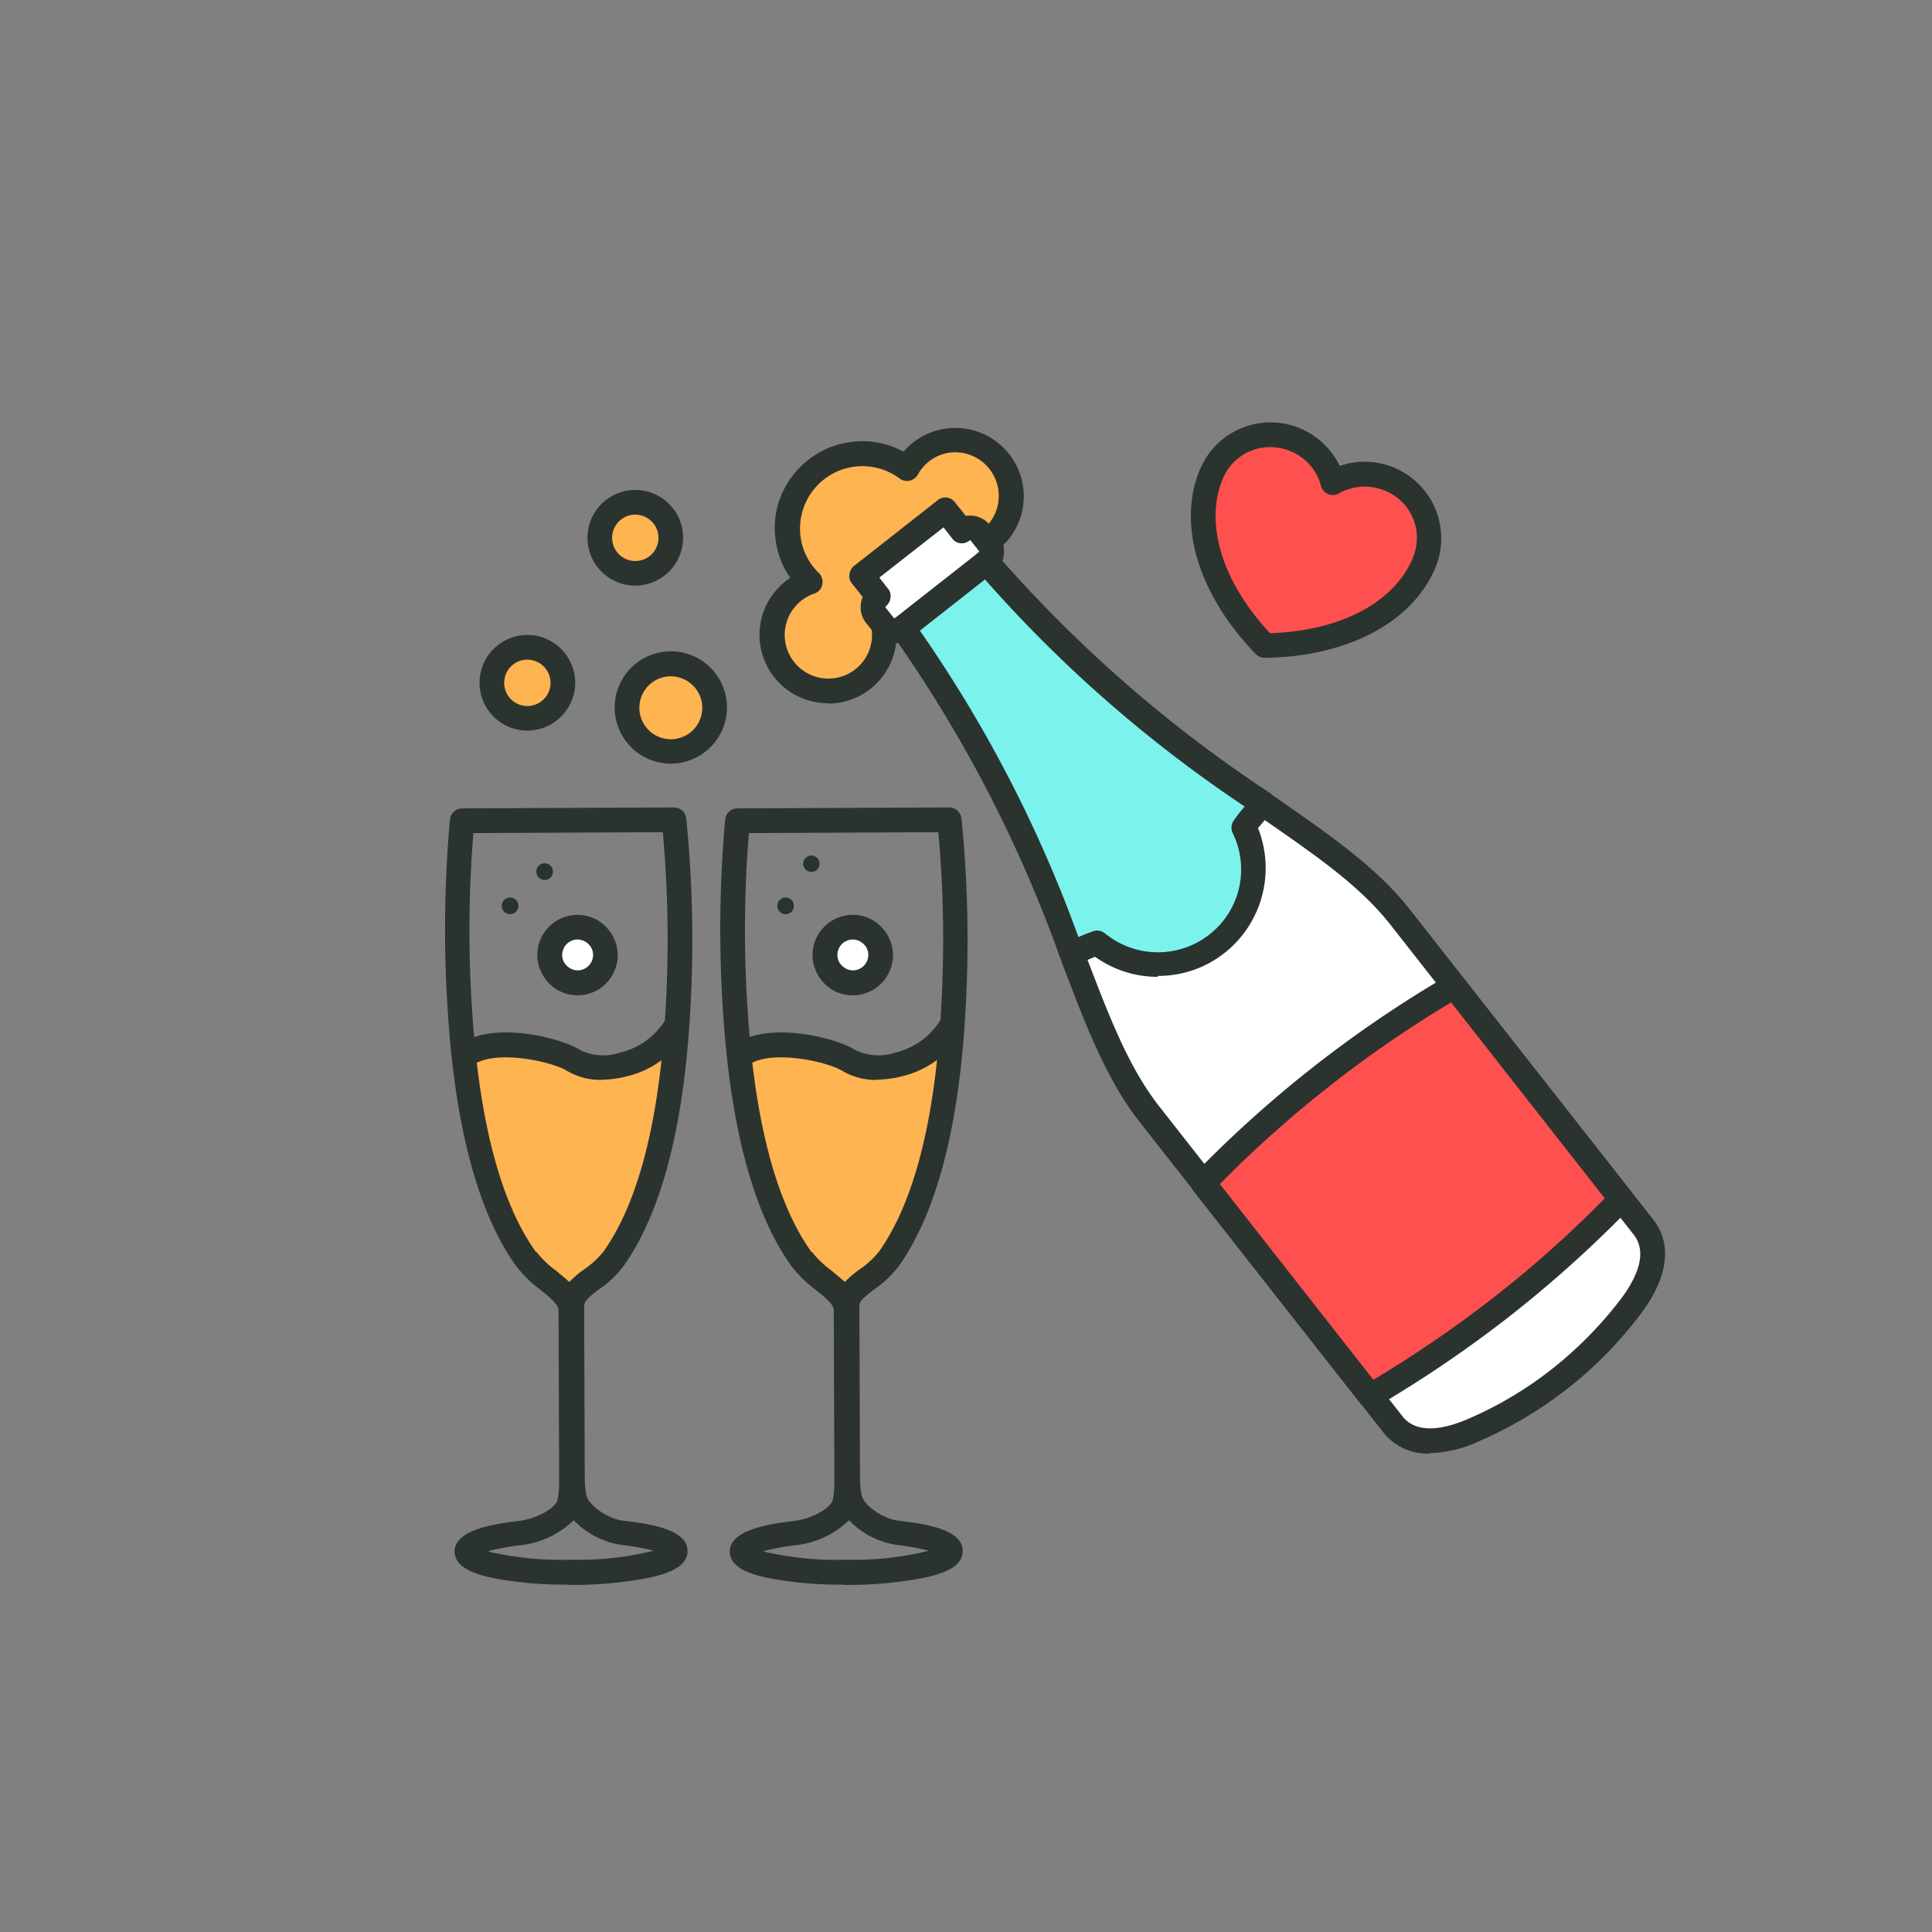 <svg xmlns="http://www.w3.org/2000/svg" width="150" height="150" viewBox="0 0 150 150">
  <rect x="0" y="0" width="150" height="150" fill="#808080" stroke="none"/>
  <g id="shutterstock_1706701474" transform="translate(34.547 32.796)">
    <circle id="楕円形_52" data-name="楕円形 52" cx="75" cy="75" r="75" transform="translate(-34.547 -32.796)" fill="none"/>
    <g id="グループ_9053" data-name="グループ 9053" transform="translate(24.432 0.402)">
      <path id="パス_1371" data-name="パス 1371" d="M52.931,10.7a4.343,4.343,0,0,0-1.222-8.6,4.245,4.245,0,0,0-3.162,2.18,5.731,5.731,0,0,0-4.288-1.1,5.793,5.793,0,0,0-3.21,9.893,4.342,4.342,0,1,0,5.7,3.5" transform="translate(-37.118 -1.087)" fill="#ffb452"/>
      <path id="パス_1372" data-name="パス 1372" d="M41.923,22A5.3,5.3,0,0,1,39,12.274a6.621,6.621,0,0,1-1.126-2.9,6.577,6.577,0,0,1,1.294-5.006,6.748,6.748,0,0,1,4.456-2.635,6.6,6.6,0,0,1,4.168.743A5.313,5.313,0,0,1,56.1,9.088a5.213,5.213,0,0,1-3.5,2.06.955.955,0,0,1-.264-1.892,3.388,3.388,0,0,0-.958-6.707,3.329,3.329,0,0,0-2.467,1.7,1.021,1.021,0,0,1-.647.479.971.971,0,0,1-.767-.168,4.841,4.841,0,0,0-7.689,4.551,4.713,4.713,0,0,0,1.413,2.779.98.98,0,0,1,.263.91.921.921,0,0,1-.623.695,3.39,3.39,0,1,0,4.456,2.731.955.955,0,1,1,1.892-.263,5.334,5.334,0,0,1-4.5,6.013,4,4,0,0,1-.743.048Z" transform="translate(-36.625 -0.604)" fill="#2b332f"/>
    </g>
    <g id="グループ_9054" data-name="グループ 9054" transform="translate(57.91 -0.003)">
      <path id="パス_1373" data-name="パス 1373" d="M105.446,11.28c-1.557,3.881-6.252,6.444-12.408,6.516-4.288-4.432-5.773-9.558-4.1-13.391a5,5,0,0,1,9.39.743,4.985,4.985,0,0,1,4.408-.263A4.92,4.92,0,0,1,105.446,11.28Z" transform="translate(-87.298 -0.474)" fill="#ff5050" fill-rule="evenodd"/>
      <path id="パス_1374" data-name="パス 1374" d="M92.554,18.276a.959.959,0,0,1-.695-.287c-4.5-4.647-6.156-10.181-4.288-14.445A5.936,5.936,0,0,1,95.285.454a6.034,6.034,0,0,1,3.09,2.922,5.948,5.948,0,0,1,7.474,7.785c-1.725,4.312-6.827,7.043-13.295,7.114h0Zm.407-16.361a3.974,3.974,0,0,0-3.641,2.4c-1.485,3.449-.1,8.049,3.641,12.049,5.486-.168,9.725-2.419,11.115-5.917h0a3.943,3.943,0,0,0-2.2-5.15,4.062,4.062,0,0,0-3.569.216.943.943,0,0,1-.838.048.933.933,0,0,1-.551-.647,4.019,4.019,0,0,0-2.371-2.683,4.13,4.13,0,0,0-1.581-.311Z" transform="translate(-86.815 0.003)" fill="#2b332f"/>
    </g>
    <g id="グループ_9055" data-name="グループ 9055" transform="translate(13.177 17.773)">
      <circle id="楕円形_49" data-name="楕円形 49" cx="3.402" cy="3.402" r="3.402" transform="translate(0.958 0.958)" fill="#ffb452"/>
      <path id="パス_1375" data-name="パス 1375" d="M24.111,35.366a4.36,4.36,0,1,1,4.36-4.36,4.376,4.376,0,0,1-4.36,4.36Zm0-6.779a2.443,2.443,0,1,0,2.443,2.443A2.454,2.454,0,0,0,24.111,28.587Z" transform="translate(-19.752 -26.647)" fill="#2b332f"/>
    </g>
    <g id="グループ_9056" data-name="グループ 9056" transform="translate(11.069 5.245)">
      <circle id="楕円形_50" data-name="楕円形 50" cx="2.755" cy="2.755" r="2.755" transform="matrix(0.383, -0.924, 0.924, 0.383, 0.105, 5.206)" fill="#ffb452"/>
      <path id="パス_1376" data-name="パス 1376" d="M20.3,15.291a3.713,3.713,0,1,1,3.713-3.713A3.732,3.732,0,0,1,20.3,15.291Zm0-5.51a1.8,1.8,0,1,0,1.8,1.8A1.81,1.81,0,0,0,20.3,9.781Z" transform="translate(-16.591 -7.865)" fill="#2b332f"/>
    </g>
    <g id="グループ_9057" data-name="グループ 9057" transform="translate(2.685 16.504)">
      <circle id="楕円形_51" data-name="楕円形 51" cx="2.755" cy="2.755" r="2.755" transform="translate(0.958 0.958)" fill="#ffb452"/>
      <path id="パス_1377" data-name="パス 1377" d="M7.735,32.169a3.713,3.713,0,1,1,3.713-3.713A3.732,3.732,0,0,1,7.735,32.169Zm0-5.51a1.8,1.8,0,1,0,1.8,1.8A1.81,1.81,0,0,0,7.735,26.66Z" transform="translate(-4.022 -24.744)" fill="#2b332f"/>
    </g>
    <g id="グループ_9061" data-name="グループ 9061" transform="translate(31.392 5.825)">
      <g id="グループ_9058" data-name="グループ 9058">
        <path id="パス_1378" data-name="パス 1378" d="M51.7,19.386a1.023,1.023,0,0,1-1.437-.168l-.647-.814a1.023,1.023,0,0,1,.168-1.437l-1.27-1.629,6.492-5.1,1.27,1.629a1.023,1.023,0,0,1,1.437.168l.647.814a1.023,1.023,0,0,1-.168,1.437c14.373,16.672,26.182,20,32.123,27.572l.359.455,18.517,23.6c1.437,1.844.5,4.192-1.03,6.228a30.551,30.551,0,0,1-12.145,9.51c-2.348,1.03-4.863,1.365-6.3-.479L71.2,57.569l-.359-.455C64.878,49.52,64.471,37.28,51.7,19.338Z" transform="translate(-47.545 -9.234)" fill="#fff" fill-rule="evenodd"/>
        <path id="パス_1379" data-name="パス 1379" d="M92.132,82.964a4.352,4.352,0,0,1-3.641-1.677L69.615,57.237c-2.587-3.282-4.168-7.45-6.013-12.289A104.145,104.145,0,0,0,50.858,20.036a1.939,1.939,0,0,1-.527,0,1.99,1.99,0,0,1-1.317-.743l-.647-.814a1.887,1.887,0,0,1-.407-1.461,1.444,1.444,0,0,1,.144-.551l-.838-1.054a.855.855,0,0,1-.192-.719.981.981,0,0,1,.359-.647l6.492-5.1a.933.933,0,0,1,1.341.168l.838,1.054A1.982,1.982,0,0,1,58,10.909l.647.814a1.887,1.887,0,0,1,.407,1.461,1.921,1.921,0,0,1-.12.5,104.618,104.618,0,0,0,21.176,18.3c4.24,2.946,7.929,5.486,10.492,8.767l18.876,24.05c1.509,1.916,1.15,4.551-1.03,7.4a31.1,31.1,0,0,1-5.629,5.725,31.426,31.426,0,0,1-6.9,4.1,9.744,9.744,0,0,1-3.785.91ZM51.218,17.9h.144a.956.956,0,0,1,.647.383A105.558,105.558,0,0,1,65.4,44.23c1.868,4.887,3.33,8.719,5.725,11.786L90,80.065c1.174,1.509,3.449.934,5.15.192a29.069,29.069,0,0,0,6.468-3.857,30.372,30.372,0,0,0,5.294-5.366c1.126-1.485,2.228-3.545,1.054-5.054L89.09,41.93c-2.4-3.066-5.8-5.39-10.085-8.36-6.06-4.192-13.582-9.39-22.014-19.187a.973.973,0,0,1-.24-.719,1.036,1.036,0,0,1,.359-.671l.024-.048V12.9l-.647-.814c-.024-.024-.072-.048-.1,0a.933.933,0,0,1-1.341-.168l-.671-.862-4.983,3.9.671.862a.855.855,0,0,1,.192.719.981.981,0,0,1-.359.647l-.024.048c-.024.048,0,.048,0,.048l.647.814.048.024h.048A.92.92,0,0,1,51.218,17.9Z" transform="translate(-47.059 -8.734)" fill="#2b332f"/>
      </g>
      <g id="グループ_9059" data-name="グループ 9059" transform="translate(26.501 36.994)">
        <path id="パス_1380" data-name="パス 1380" d="M107.747,65.612a91.825,91.825,0,0,0-10.252,6.971,94.415,94.415,0,0,0-9.222,8.312l12.983,16.529a91.824,91.824,0,0,0,10.252-6.971,94.414,94.414,0,0,0,9.222-8.312L107.747,65.612Z" transform="translate(-87.283 -64.667)" fill="#ff5050" fill-rule="evenodd"/>
        <path id="パス_1381" data-name="パス 1381" d="M100.738,97.909a.976.976,0,0,1-.767-.359L86.988,81.022a.982.982,0,0,1,.072-1.27A92.118,92.118,0,0,1,106.75,64.325a.97.97,0,0,1,1.246.24l12.983,16.529a.982.982,0,0,1-.072,1.27,93.186,93.186,0,0,1-9.318,8.384,93.9,93.9,0,0,1-10.372,7.043.864.864,0,0,1-.479.144ZM89.048,80.495l11.929,15.211a92.446,92.446,0,0,0,9.438-6.468,88.1,88.1,0,0,0,8.528-7.618L107.014,66.409A90.478,90.478,0,0,0,89.048,80.519Z" transform="translate(-86.789 -64.195)" fill="#2b332f"/>
      </g>
      <g id="グループ_9060" data-name="グループ 9060" transform="translate(3.218 4.031)">
        <path id="パス_1382" data-name="パス 1382" d="M53.294,21.406l6.492-5.1A102.783,102.783,0,0,0,81.272,35.06a20.218,20.218,0,0,0-1.509,1.821,7.415,7.415,0,0,1-11.4,8.935,20.151,20.151,0,0,0-1.964.838,103.193,103.193,0,0,0-13.1-25.272Z" transform="translate(-52.353 -15.285)" fill="#7cf2ec" fill-rule="evenodd"/>
        <path id="パス_1383" data-name="パス 1383" d="M72.611,47.966a8.332,8.332,0,0,1-4.863-1.557c-.407.168-.862.359-1.413.6a.863.863,0,0,1-.767,0,.922.922,0,0,1-.527-.551A102.867,102.867,0,0,0,52.058,21.4a.974.974,0,0,1,.192-1.317l6.492-5.1a.966.966,0,0,1,1.317.12,103.678,103.678,0,0,0,21.3,18.613,1,1,0,0,1,.407.671.936.936,0,0,1-.24.743l-.168.192c-.335.359-.671.743-.958,1.1a8.4,8.4,0,0,1-2.611,9.7,8.311,8.311,0,0,1-5.174,1.773Zm-4.719-3.593a1.034,1.034,0,0,1,.623.216,6.483,6.483,0,0,0,8.1.1A6.413,6.413,0,0,0,78.431,36.8a.978.978,0,0,1,.072-.958,12.439,12.439,0,0,1,.862-1.1A102.892,102.892,0,0,1,59.2,17.113l-5.054,3.976A102.427,102.427,0,0,1,66.454,44.876c.407-.168.743-.311,1.1-.431a.845.845,0,0,1,.335-.072Z" transform="translate(-51.884 -14.777)" fill="#2b332f"/>
      </g>
    </g>
    <path id="パス_1384" data-name="パス 1384" d="M50.31,71.645c-.1.24-2.252,19.5-7.785,20.194-5.222.671-8.983-18.972-8.983-18.972s2.779-1.509,9.8.838c4.791,1.6,6.971-2.036,6.971-2.036Z" transform="translate(-11.166 -23.857)" fill="#ffb452" fill-rule="evenodd"/>
    <g id="グループ_9063" data-name="グループ 9063" transform="translate(21.375 29.894)">
      <path id="パス_1385" data-name="パス 1385" d="M41.666,105.16a30.256,30.256,0,0,1-5.725-.479c-1.461-.287-3.138-.79-3.162-2.084,0-1.581,2.635-2.108,4.911-2.371,1.6-.192,2.994-1.078,3.09-1.677a7.811,7.811,0,0,0,.12-1.2l-.048-13.51c0-.431-.695-1.006-1.389-1.557a9.823,9.823,0,0,1-1.892-1.844c-2.946-4.1-4.743-10.756-5.318-19.786a95.854,95.854,0,0,1,.168-14.9.962.962,0,0,1,.958-.862l16.433-.072h0a.96.96,0,0,1,.958.862,95.113,95.113,0,0,1,.311,14.9c-.5,9.055-2.252,15.714-5.174,19.834a8.023,8.023,0,0,1-1.916,1.821c-.719.551-1.15.886-1.15,1.27l.048,13.51h0a7.406,7.406,0,0,0,.12,1.174c.12.743,1.6,1.868,2.922,2.012,2.3.263,4.935.743,4.935,2.348,0,1.294-1.677,1.8-3.138,2.108a31.875,31.875,0,0,1-5.917.527h-.192ZM35.438,102.6a25.047,25.047,0,0,0,6.4.623,24.142,24.142,0,0,0,6.4-.695,18.494,18.494,0,0,0-2.491-.455,6.427,6.427,0,0,1-3.713-1.916,7.012,7.012,0,0,1-4.12,1.94,18.494,18.494,0,0,0-2.491.455Zm3.713-23.284A7.689,7.689,0,0,0,40.708,80.8c.335.287.695.575,1.006.862a7.35,7.35,0,0,1,1.15-.982,6.944,6.944,0,0,0,1.509-1.389c2.707-3.833,4.336-10.157,4.815-18.828a92.692,92.692,0,0,0-.216-13.726l-14.708.072a93.236,93.236,0,0,0-.1,13.726c.551,8.672,2.228,15,4.959,18.8h0Z" transform="translate(-32.041 -44.818)" fill="#2b332f"/>
      <path id="パス_1386" data-name="パス 1386" d="M44.552,73.934a5.081,5.081,0,0,1-2.683-.695c-1.2-.743-5.51-1.677-7.282-.479a.967.967,0,0,1-1.078-1.6c2.683-1.821,7.857-.5,9.366.455a4.129,4.129,0,0,0,3.138.192,5.669,5.669,0,0,0,3.5-2.563.954.954,0,0,1,1.677.91,7.336,7.336,0,0,1-4.7,3.5,8.216,8.216,0,0,1-1.964.264Z" transform="translate(-32.388 -52.782)" fill="#2b332f"/>
      <g id="グループ_9062" data-name="グループ 9062" transform="translate(7.157 8.336)">
        <path id="パス_1387" data-name="パス 1387" d="M44.244,60.932a2.168,2.168,0,1,0,2.156-2.18A2.167,2.167,0,0,0,44.244,60.932Z" transform="translate(-43.262 -57.794)" fill="#fff" fill-rule="evenodd"/>
        <path id="パス_1388" data-name="パス 1388" d="M45.909,63.568a3.059,3.059,0,0,1-2.2-.91,3.183,3.183,0,0,1-.934-2.2,3.128,3.128,0,0,1,3.114-3.138,3.02,3.02,0,0,1,2.2.91,3.183,3.183,0,0,1,.934,2.2,3.128,3.128,0,0,1-3.114,3.138Zm0-4.336h0a1.2,1.2,0,0,0-1.2,1.2,1.124,1.124,0,0,0,.359.838,1.22,1.22,0,0,0,.838.359h0a1.2,1.2,0,0,0,1.2-1.2,1.124,1.124,0,0,0-.359-.838A1.22,1.22,0,0,0,45.909,59.232Z" transform="translate(-42.771 -57.316)" fill="#2b332f"/>
      </g>
      <path id="パス_1389" data-name="パス 1389" d="M38.677,55.976a.647.647,0,1,0,.647-.671A.644.644,0,0,0,38.677,55.976Z" transform="translate(-34.251 -48.31)" fill="#2b332f" fill-rule="evenodd"/>
      <path id="パス_1390" data-name="パス 1390" d="M42.652,51.989a.636.636,0,1,0-.024,0Z" transform="translate(-35.566 -46.983)" fill="#2b332f" fill-rule="evenodd"/>
    </g>
    <path id="パス_1391" data-name="パス 1391" d="M18.24,71.645c-.1.24-2.252,19.5-7.785,20.194-5.222.671-8.983-18.972-8.983-18.972s2.779-1.509,9.8.838c4.791,1.6,6.971-2.036,6.971-2.036Z" transform="translate(-0.488 -23.857)" fill="#ffb452" fill-rule="evenodd"/>
    <g id="グループ_9065" data-name="グループ 9065" transform="translate(0.007 29.894)">
      <path id="パス_1392" data-name="パス 1392" d="M9.632,105.16a30.256,30.256,0,0,1-5.725-.479c-1.461-.287-3.138-.79-3.162-2.084,0-1.581,2.635-2.108,4.911-2.371,1.6-.192,2.994-1.078,3.09-1.677a7.81,7.81,0,0,0,.12-1.2L8.818,83.84c0-.431-.695-1.006-1.389-1.557a9.823,9.823,0,0,1-1.892-1.844C2.59,76.342.793,69.683.218,60.652a95.855,95.855,0,0,1,.168-14.9.962.962,0,0,1,.958-.862l16.433-.072h0a.96.96,0,0,1,.958.862,95.113,95.113,0,0,1,.311,14.9c-.5,9.055-2.252,15.714-5.174,19.834a8.023,8.023,0,0,1-1.916,1.821c-.719.551-1.15.886-1.15,1.27l.048,13.51h0a7.406,7.406,0,0,0,.12,1.174c.12.743,1.6,1.868,2.922,2.012,2.3.263,4.935.743,4.935,2.348,0,1.294-1.677,1.8-3.138,2.108a31.875,31.875,0,0,1-5.917.527H9.584ZM3.4,102.6a25.047,25.047,0,0,0,6.4.623,24.142,24.142,0,0,0,6.4-.695,18.494,18.494,0,0,0-2.491-.455,6.427,6.427,0,0,1-3.713-1.916,7.012,7.012,0,0,1-4.12,1.94,18.494,18.494,0,0,0-2.491.455ZM7.093,79.313A7.689,7.689,0,0,0,8.65,80.8c.335.287.695.575,1.006.862a7.35,7.35,0,0,1,1.15-.982,6.944,6.944,0,0,0,1.509-1.389c2.707-3.833,4.336-10.157,4.815-18.828a92.692,92.692,0,0,0-.216-13.726l-14.708.072a93.236,93.236,0,0,0-.1,13.726c.551,8.672,2.228,15,4.959,18.8h0Z" transform="translate(-0.007 -44.818)" fill="#2b332f"/>
      <path id="パス_1393" data-name="パス 1393" d="M12.518,73.934a5.081,5.081,0,0,1-2.683-.695c-1.2-.743-5.51-1.677-7.282-.479a.967.967,0,0,1-1.078-1.6c2.683-1.821,7.857-.5,9.366.455a4.129,4.129,0,0,0,3.138.192,5.669,5.669,0,0,0,3.5-2.563.954.954,0,0,1,1.677.91,7.348,7.348,0,0,1-4.671,3.5,8.216,8.216,0,0,1-1.964.264Z" transform="translate(-0.354 -52.782)" fill="#2b332f"/>
      <g id="グループ_9064" data-name="グループ 9064" transform="translate(7.157 8.336)">
        <path id="パス_1394" data-name="パス 1394" d="M12.21,60.932a2.168,2.168,0,1,0,2.156-2.18A2.167,2.167,0,0,0,12.21,60.932Z" transform="translate(-11.228 -57.794)" fill="#fff" fill-rule="evenodd"/>
        <path id="パス_1395" data-name="パス 1395" d="M13.876,63.568a3.059,3.059,0,0,1-2.2-.91,3.183,3.183,0,0,1-.934-2.2,3.128,3.128,0,0,1,3.114-3.138h0a3.059,3.059,0,0,1,2.2.91,3.183,3.183,0,0,1,.934,2.2,3.128,3.128,0,0,1-3.114,3.138h0Zm0-4.336h0a1.2,1.2,0,0,0-1.2,1.2,1.124,1.124,0,0,0,.359.838,1.22,1.22,0,0,0,.838.359h0a1.2,1.2,0,0,0,1.2-1.2,1.124,1.124,0,0,0-.359-.838A1.22,1.22,0,0,0,13.876,59.232Z" transform="translate(-10.738 -57.316)" fill="#2b332f"/>
      </g>
      <path id="パス_1396" data-name="パス 1396" d="M6.608,55.976a.647.647,0,1,0,.647-.671A.644.644,0,0,0,6.608,55.976Z" transform="translate(-2.205 -48.31)" fill="#2b332f" fill-rule="evenodd"/>
      <path id="パス_1397" data-name="パス 1397" d="M10.63,51.989a.647.647,0,1,0,.647-.671.644.644,0,0,0-.647.671Z" transform="translate(-3.544 -46.983)" fill="#2b332f" fill-rule="evenodd"/>
    </g>
  </g>
</svg>
